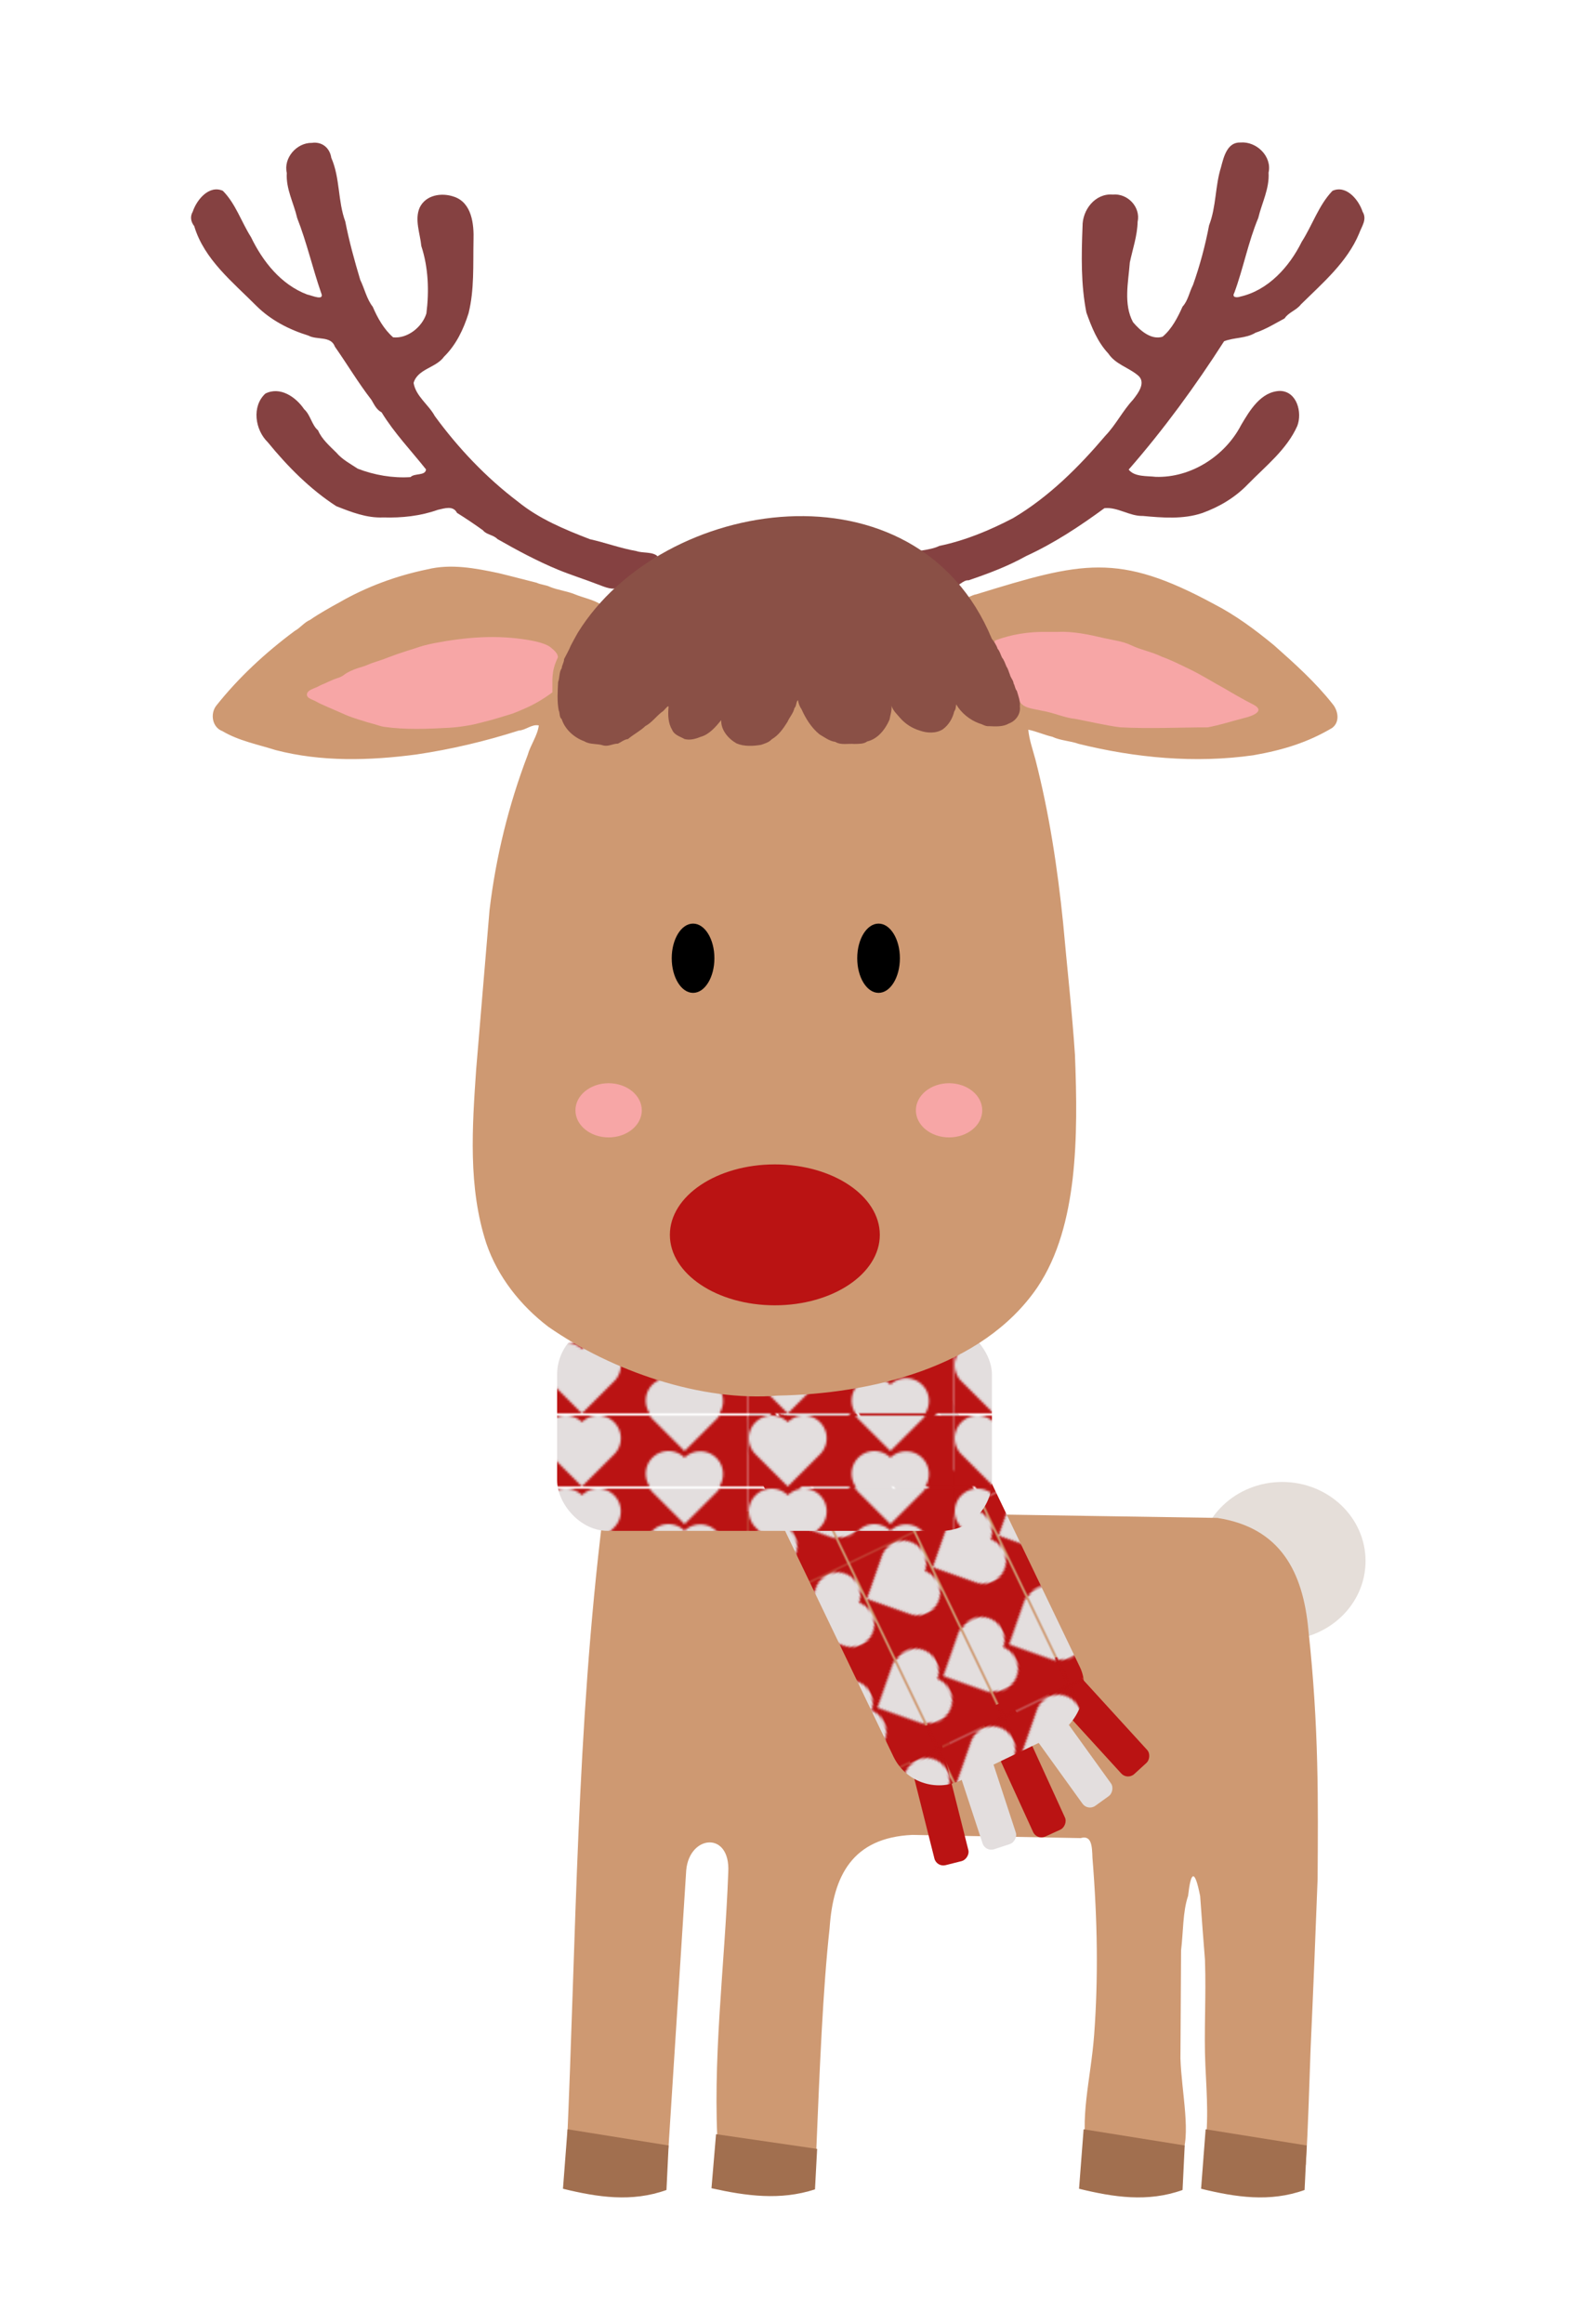 <?xml version="1.0" encoding="UTF-8" standalone="no"?>
<!-- Created with Inkscape (http://www.inkscape.org/) -->

<svg
   version="1.1"
   id="svg953"
   width="713.317"
   height="1049.355"
   viewBox="0 0 713.317 1049.355"
   sodipodi:docname="reindeersolo02.svg"
   inkscape:version="1.1.1 (3bf5ae0, 2021-09-20)"
   xmlns:inkscape="http://www.inkscape.org/namespaces/inkscape"
   xmlns:sodipodi="http://sodipodi.sourceforge.net/DTD/sodipodi-0.dtd"
   xmlns:xlink="http://www.w3.org/1999/xlink"
   xmlns="http://www.w3.org/2000/svg"
   xmlns:svg="http://www.w3.org/2000/svg">
  <defs
     id="defs957">
    <pattern
       patternUnits="userSpaceOnUse"
       width="92.708"
       height="32.027"
       patternTransform="translate(1545.023,1458.867)"
       id="pattern203909">
      <g
         id="g203900"
         transform="translate(-1545.023,-1038.867)">
        <rect
           style="font-variation-settings:normal;vector-effect:none;fill:#ba1313;fill-opacity:1;stroke:none;stroke-width:0.1;stroke-linecap:round;stroke-linejoin:miter;stroke-miterlimit:4;stroke-dasharray:none;stroke-dashoffset:0;stroke-opacity:1;-inkscape-stroke:none;stop-color:#000000"
           id="rect169940"
           width="92.708"
           height="32.026"
           x="1545.023"
           y="1038.868" />
        <path
           id="path169914"
           style="fill:#e3dede;fill-opacity:1;stroke:none;stroke-width:1px;stroke-linecap:butt;stroke-linejoin:miter;stroke-opacity:1"
           d="m 1593.186,1038.867 a 10.285,10.262 0 0 0 1.197,1.5 l 14.545,14.514 14.545,-14.514 a 10.285,10.262 0 0 0 1.189,-1.5 z m 7.32,16.078 a 10.285,10.262 0 0 0 -7.32,15.949 h 31.477 a 10.285,10.262 0 0 0 -15.734,-13.014 10.285,10.262 0 0 0 -8.422,-2.936 z m -37.932,15.949 -14.545,-14.513 a 10.285,10.262 0 0 1 14.545,-14.513 10.285,10.262 0 0 1 14.545,14.513 z" />
      </g>
    </pattern>
  </defs>
  <sodipodi:namedview
     id="namedview955"
     pagecolor="#ffffff"
     bordercolor="#666666"
     borderopacity="1.0"
     inkscape:pageshadow="2"
     inkscape:pageopacity="0.0"
     inkscape:pagecheckerboard="0"
     showgrid="false"
     inkscape:zoom="0.70710678"
     inkscape:cx="325.26912"
     inkscape:cy="617.30422"
     inkscape:window-width="1280"
     inkscape:window-height="975"
     inkscape:window-x="0"
     inkscape:window-y="25"
     inkscape:window-maximized="1"
     inkscape:current-layer="layer11"
     inkscape:snap-bbox="true"
     showguides="true"
     inkscape:guide-bbox="true"
     inkscape:bbox-paths="true"
     inkscape:bbox-nodes="true"
     inkscape:snap-bbox-edge-midpoints="true"
     inkscape:snap-bbox-midpoints="true"
     inkscape:object-paths="true"
     inkscape:snap-intersection-paths="true"
     inkscape:snap-smooth-nodes="true"
     inkscape:snap-midpoints="true"
     inkscape:snap-object-midpoints="true"
     inkscape:snap-center="true"
     inkscape:snap-text-baseline="true"
     inkscape:snap-page="true"
     inkscape:snap-global="true"
     fit-margin-top="0"
     fit-margin-left="0"
     fit-margin-right="0"
     fit-margin-bottom="0" />
  <g
     inkscape:groupmode="layer"
     id="layer11"
     inkscape:label="tail"
     transform="translate(-1206.683,-390.645)">
    <ellipse
       style="font-variation-settings:normal;opacity:1;vector-effect:none;fill:#e3dcd7;fill-opacity:0.945;fill-rule:nonzero;stroke:none;stroke-width:0.1;stroke-linecap:round;stroke-linejoin:miter;stroke-miterlimit:4;stroke-dasharray:none;stroke-dashoffset:0;stroke-opacity:1;-inkscape-stroke:none;stop-color:#000000;stop-opacity:1"
       id="path277631"
       cx="1785.913"
       cy="1095.542"
       rx="37.657"
       ry="35.698" />
  </g>
  <g
     inkscape:groupmode="layer"
     id="layer6"
     inkscape:label="body"
     style="display:inline"
     transform="translate(-1206.683,-390.645)">
    <path
       style="font-variation-settings:normal;opacity:1;vector-effect:none;fill:#ce9972;fill-opacity:1;stroke:none;stroke-width:0.1;stroke-linecap:round;stroke-linejoin:miter;stroke-miterlimit:4;stroke-dasharray:none;stroke-dashoffset:0;stroke-opacity:1;-inkscape-stroke:none;stop-color:#000000;stop-opacity:1"
       d="m 1479.011,1075.283 c -11.947,96.6 -12.002,190.522 -16.268,285.393 l 45.12,6.232 0.847,-7.107 7.978,-124.663 c 1.466,-15.975 19.976,-17.712 18.993,0.846 -1.546,42.525 -7.442,85.446 -4.519,127.573 l 43.578,2.202 0.632,-2.536 c 1.618,-38.999 3.076,-74.677 6.081,-101.836 1.573,-23.549 10.209,-40.939 37.38,-42.167 l 76.022,1.445 c 5.015,-1.477 5.164,3.71 5.342,8.856 2.33,28.725 2.644,54.691 0.777,79.89 -1.504,20.295 -6.934,38.171 -2.721,55.86 l 40.963,3.522 0.913,-4.208 c 4.963,-9.134 0.317,-29.03 -0.182,-44.364 l 0.285,-48.837 c 1.02,-8.233 0.723,-17.495 3.17,-24.611 1.216,-10.963 2.938,-12.688 5.455,0.099 0.687,9.595 1.4,19.179 2.175,28.738 0.584,17.007 -0.519,32.59 0.19,47.789 0.636,13.655 1.734,26.962 -0.803,40.892 l 46.156,3.957 c 1.113,-17.511 1.514,-35.085 2.183,-52.624 1.153,-25.191 2.184,-50.754 3.158,-76.495 0.212,-34.313 0.642,-68.205 -4.139,-112.186 -2.406,-26.57 -12.678,-46.459 -41.178,-50.867 l -100.73,-1.561 -4.95,-4.877 z"
       id="path166580"
       sodipodi:nodetypes="cccccccccccccsccccccccsccccccccc" />
  </g>
  <g
     inkscape:groupmode="layer"
     id="layer10"
     inkscape:label="hoof"
     style="display:inline"
     transform="translate(-1206.683,-390.645)">
    <path
       style="fill:#a16f4f;fill-opacity:1;stroke:none;stroke-width:1px;stroke-linecap:butt;stroke-linejoin:miter;stroke-opacity:1"
       d="m 1463.063,1352.147 -2.06,26.861 c 15.693,3.827 31.082,6.179 46.757,0.555 l 0.974,-20.102 z"
       id="path237290"
       sodipodi:nodetypes="ccccc" />
    <use
       x="0"
       y="0"
       xlink:href="#path237290"
       id="use276562"
       transform="matrix(1,0,0,0.909,67.092,125.258)"
       width="100%"
       height="100%"
       style="stroke-width:1.049" />
    <use
       x="0"
       y="0"
       xlink:href="#path237290"
       id="use276564"
       transform="translate(233.144)"
       width="100%"
       height="100%" />
    <use
       x="0"
       y="0"
       xlink:href="#path237290"
       id="use276597"
       transform="translate(288.272)"
       width="100%"
       height="100%" />
  </g>
  <g
     inkscape:groupmode="layer"
     id="layer9"
     inkscape:label="heart 2"
     style="display:inline"
     transform="translate(-1206.683,-390.645)">
    <rect
       style="font-variation-settings:normal;display:inline;opacity:1;vector-effect:none;fill:#ba1313;fill-opacity:1;fill-rule:nonzero;stroke:none;stroke-width:0.1;stroke-linecap:round;stroke-linejoin:miter;stroke-miterlimit:4;stroke-dasharray:none;stroke-dashoffset:0;stroke-opacity:1;-inkscape-stroke:none;stop-color:#000000;stop-opacity:1"
       id="rect204375"
       width="63.282"
       height="15.801"
       x="1531.136"
       y="-1295.109"
       ry="4.144"
       transform="rotate(75.871)" />
    <rect
       style="font-variation-settings:normal;display:inline;opacity:1;vector-effect:none;fill:#e3dede;fill-opacity:1;fill-rule:nonzero;stroke:none;stroke-width:0.1;stroke-linecap:round;stroke-linejoin:miter;stroke-miterlimit:4;stroke-dasharray:none;stroke-dashoffset:0;stroke-opacity:1;-inkscape-stroke:none;stop-color:#000000;stop-opacity:1"
       id="rect204458"
       width="63.282"
       height="15.801"
       x="1617.691"
       y="-1202.572"
       ry="4.144"
       transform="rotate(71.827)" />
    <rect
       style="font-variation-settings:normal;display:inline;opacity:1;vector-effect:none;fill:#ba1313;fill-opacity:1;fill-rule:nonzero;stroke:none;stroke-width:0.1;stroke-linecap:round;stroke-linejoin:miter;stroke-miterlimit:4;stroke-dasharray:none;stroke-dashoffset:0;stroke-opacity:1;-inkscape-stroke:none;stop-color:#000000;stop-opacity:1"
       id="rect208479"
       width="63.282"
       height="15.801"
       x="1743.92"
       y="-1031.951"
       ry="4.144"
       transform="rotate(65.452)" />
    <rect
       style="font-variation-settings:normal;display:inline;opacity:1;vector-effect:none;fill:#e3dede;fill-opacity:1;fill-rule:nonzero;stroke:none;stroke-width:0.1;stroke-linecap:round;stroke-linejoin:miter;stroke-miterlimit:4;stroke-dasharray:none;stroke-dashoffset:0;stroke-opacity:1;-inkscape-stroke:none;stop-color:#000000;stop-opacity:1"
       id="rect208481"
       width="63.282"
       height="15.801"
       x="1910.03"
       y="-686.76"
       ry="4.144"
       transform="rotate(54.217)" />
    <rect
       style="font-variation-settings:normal;display:inline;opacity:1;vector-effect:none;fill:#ba1313;fill-opacity:1;fill-rule:nonzero;stroke:none;stroke-width:0.1;stroke-linecap:round;stroke-linejoin:miter;stroke-miterlimit:4;stroke-dasharray:none;stroke-dashoffset:0;stroke-opacity:1;-inkscape-stroke:none;stop-color:#000000;stop-opacity:1"
       id="rect208483"
       width="63.282"
       height="15.801"
       x="1976.022"
       y="-477.195"
       ry="4.144"
       transform="rotate(47.591)" />
  </g>
  <g
     inkscape:groupmode="layer"
     id="layer8"
     inkscape:label="heart 1"
     style="display:inline"
     transform="translate(-1206.683,-390.645)">
    <use
       x="0"
       y="0"
       xlink:href="#rect204068"
       id="use204349"
       width="100%"
       height="100%"
       transform="rotate(64.349,1540.12,1115.687)" />
  </g>
  <g
     inkscape:groupmode="layer"
     id="layer7"
     inkscape:label="heart"
     style="display:inline"
     transform="translate(-1206.683,-390.645)">
    <rect
       style="fill:url(#pattern203909);stroke:none"
       width="92.708"
       height="32.027"
       x="1545.023"
       y="1458.867"
       id="rect203914" />
    <rect
       style="font-variation-settings:normal;opacity:1;vector-effect:none;fill:url(#pattern203909);fill-opacity:1;fill-rule:nonzero;stroke:none;stroke-width:0.1;stroke-linecap:round;stroke-linejoin:miter;stroke-miterlimit:4;stroke-dasharray:none;stroke-dashoffset:0;stroke-opacity:1;-inkscape-stroke:none;stop-color:#000000;stop-opacity:1"
       id="rect204068"
       width="196.422"
       height="93.428"
       x="1458.365"
       y="988.503"
       ry="22.793" />
  </g>
  <g
     inkscape:groupmode="layer"
     id="layer1"
     inkscape:label="headearsearpink"
     style="display:inline"
     transform="translate(-1206.683,-390.645)">
    <path
       style="fill:#ce9972;fill-opacity:1;stroke:none;stroke-width:0.1;stroke-linecap:round;-inkscape-stroke:none;stop-color:#000000"
       d="m 1647.809,658.997 c -2.027,0.288 -3.704,1.802 -5.941,1.631 -1.799,0.836 1.931,2.87 2.465,4.299 3.483,4.369 6.629,8.982 9.536,13.74 1.932,1.264 4.244,-1.245 6.324,-1.146 -56.339,3.385 15.448,33.293 3.269,38.369 -8.559,4.806 -19.979,0.059 -24.497,-8.124 -1.967,-0.238 -1.401,3.047 -2.115,4.259 -1.188,3.984 -4.052,8.977 -8.992,8.304 -8.111,0.938 -14.554,-5.591 -18.367,-12.021 -1.292,1.887 -0.889,5.333 -2.179,7.72 -1.408,2.893 -3.261,6.2 -6.342,7.361 -3.98,2.856 -9.562,2.565 -14.269,2 -9.934,-1.38 -17.218,-10.727 -18.803,-20.223 -1.503,-0.504 -1.766,2.354 -2.391,3.277 -2.546,6.555 -6.295,13.313 -12.703,16.753 -6.574,3.382 -16.332,1.393 -18.854,-6.224 -0.979,-1.206 -0.451,-3.234 -1.372,-4.236 -2.121,2.008 -3.804,4.802 -6.472,6.347 -3.355,2.501 -8.05,2.421 -11.928,1.537 -4.575,-2.175 -4.858,-7.781 -4.695,-12.156 0.231,-1.15 -0.483,-3.034 -1.598,-1.409 -6.893,6.222 -13.818,13.082 -22.61,16.503 -8.63,2.043 -19.842,-0.766 -23.685,-9.558 -5.242,-11.796 -1.022,-25.339 5.14,-35.957 3.336,-5.766 6.568,-11.734 11.31,-16.489 -3.299,-2.159 -7.993,-3.003 -11.886,-4.628 -3.544,-1.41 -7.623,-1.864 -11.032,-3.275 -1.842,-0.92 -4.102,-0.942 -6.028,-1.868 -5.777,-1.429 -11.492,-2.978 -17.261,-4.359 -10.52,-2.227 -21.456,-4.293 -32.121,-1.675 -13.854,2.853 -27.369,7.816 -39.631,14.861 -4.47,2.463 -9.113,5.042 -13.379,7.977 -2.58,1.087 -4.363,3.585 -6.879,4.958 -13.177,9.783 -25.389,21.045 -35.578,33.923 -2.669,3.689 -1.64,9.638 2.881,11.313 7.403,4.394 15.968,6.001 24.081,8.582 20.676,5.374 42.462,4.756 63.489,1.99 15.735,-2.321 31.242,-5.986 46.383,-10.827 3.172,-0.152 5.799,-2.994 9.009,-2.304 -0.605,4.663 -3.765,8.805 -5.033,13.384 -8.597,22.491 -14.385,46.084 -17.225,69.998 -2.061,24.023 -4.014,48.05 -6.052,72.076 -1.785,26.097 -3.667,53.174 4.598,78.428 5.137,15.094 15.393,28.017 27.98,37.64 28.82,20.074 69.237,34.014 103.9,31.092 41.33,-0.739 92.009,-12.363 116.968,-48.737 9.743,-14.444 13.964,-31.912 16.017,-49.043 2.116,-18.579 1.782,-37.369 1.057,-56.027 -1.316,-19.918 -3.584,-39.734 -5.356,-59.611 -2.522,-24.849 -6.306,-49.647 -12.519,-73.841 -1.186,-4.396 -2.82,-9.036 -3.214,-13.432 3.706,0.75 7.253,2.382 10.862,3.199 3.669,1.74 8.069,1.827 11.953,3.212 25.666,6.327 52.515,8.852 78.773,5.143 13.718,-2.391 24.702,-5.848 35.644,-12.319 3.663,-2.682 2.803,-7.836 0.178,-10.918 -7.732,-9.794 -17.11,-18.206 -26.427,-26.464 -8.509,-7.007 -17.36,-13.587 -27.194,-18.646 -43.254,-23.372 -59.518,-19.05 -107.191,-4.361 z"
       id="path8490"
       sodipodi:nodetypes="cccccccccccccccccccccccccccccccccccccccccccccccccccccccccccc" />
    <path
       style="fill:#f7a6a6;fill-opacity:1;stroke:none;stroke-width:0.1;stroke-linecap:round;-inkscape-stroke:none;stop-color:#000000"
       d="m 1403.074,681.029 c -1.722,0.329 -3.433,0.722 -5.124,1.183 -1.296,0.354 -2.563,0.804 -3.843,1.214 -2.718,0.871 -5.446,1.715 -8.144,2.647 -1.107,0.382 -2.201,0.801 -3.299,1.208 -1.17,0.433 -2.329,0.897 -3.506,1.314 -1.512,0.536 -3.058,0.971 -4.563,1.525 -0.96,0.353 -1.887,0.793 -2.847,1.145 -1.674,0.613 -3.42,1.022 -5.076,1.683 -1.086,0.433 -2.155,0.92 -3.174,1.492 -0.895,0.502 -1.656,1.227 -2.57,1.694 -1.187,0.607 -2.507,0.908 -3.739,1.418 -1.211,0.501 -2.394,1.069 -3.587,1.611 -0.988,0.448 -2.021,0.812 -2.96,1.357 -1.88,1.091 -5.285,1.623 -5.302,3.796 -0.014,1.794 2.8,2.261 4.328,3.201 0.793,0.488 1.654,0.858 2.496,1.256 0.946,0.447 1.912,0.85 2.869,1.271 2.06,0.905 4.125,1.801 6.189,2.696 0.968,0.42 1.919,0.88 2.906,1.254 2.591,0.983 5.246,1.791 7.896,2.599 1.309,0.399 2.634,0.742 3.952,1.108 1.387,0.386 2.737,0.944 4.162,1.148 9.665,1.382 19.538,0.97 29.286,0.438 3.292,-0.18 6.569,-0.642 9.814,-1.223 1.766,-0.316 3.498,-0.797 5.239,-1.228 1.475,-0.365 2.949,-0.738 4.413,-1.147 1.949,-0.544 3.881,-1.143 5.816,-1.735 1.293,-0.396 2.6,-0.754 3.871,-1.215 1.358,-0.493 2.684,-1.072 4.006,-1.655 5.264,-2.139 9.754,-4.91 13.637,-7.786 0.117,-6.253 -0.599,-9.275 2.504,-15.834 0.016,-1.819 -1.825,-3.229 -3.201,-4.419 -0.918,-0.795 -2.092,-1.26 -3.227,-1.693 -2.104,-0.801 -4.338,-1.234 -6.554,-1.635 -14.497,-2.508 -28.363,-1.394 -42.67,1.315 z"
       id="path126215"
       sodipodi:nodetypes="caaaaaaaaaaaaaaaaaaaaaaaaaaaacccaacc" />
    <path
       style="fill:#f7a6a6;fill-opacity:1;stroke:none;stroke-width:0.1;stroke-linecap:round;-inkscape-stroke:none;stop-color:#000000"
       d="m 1679.256,675.986 c -7.815,-0.117 -15.752,1.103 -23.066,3.891 -3.587,10.033 1.024,22.959 10.577,26.099 1.207,4.737 6.708,4.569 10.532,5.601 5.284,0.797 10.151,3.241 15.509,3.764 6.592,1.256 13.165,2.835 19.802,3.725 13.182,0.72 26.389,0.05 39.576,0.024 5.64,-1.008 11.105,-2.833 16.656,-4.249 3.18,-0.746 9.707,-2.989 4.237,-5.924 -4.557,-2.314 -8.943,-4.852 -13.345,-7.45 -5.105,-2.776 -10.079,-5.925 -15.274,-8.459 -4.289,-2.075 -8.485,-4.226 -12.948,-5.828 -4.383,-2.184 -9.233,-2.979 -13.648,-5.081 -3.999,-1.944 -8.35,-2.354 -12.626,-3.352 -6.851,-1.608 -13.8,-3.092 -20.895,-2.763 -1.695,-0.002 -3.391,0.009 -5.086,0.002 z"
       id="path126254"
       sodipodi:nodetypes="ccccccccccccccccc" />
  </g>
  <g
     inkscape:groupmode="layer"
     id="layer2"
     inkscape:label="toupeeandantlers"
     style="display:inline"
     transform="translate(-1206.683,-390.645)">
    <path
       style="fill:#854141;fill-opacity:1;stroke:none;stroke-width:0.1;stroke-linecap:round;-inkscape-stroke:none;stop-color:#000000"
       d="m 1347.527,455.161 c -6.817,-0.088 -12.873,6.811 -11.283,13.604 -0.448,7.217 3.123,13.498 4.686,20.32 4.314,10.975 6.933,22.588 10.783,33.7 1.826,4.056 -4.122,1.265 -6.306,0.838 -11.762,-4.467 -20.002,-14.855 -25.332,-25.899 -4.349,-6.845 -6.945,-15.105 -12.721,-20.918 -6.263,-2.768 -11.82,4.086 -13.595,9.406 -1.329,2.272 -0.834,4.658 0.664,6.542 4.475,15.052 17.448,25.302 28.103,36.03 6.508,6.467 14.791,10.72 23.495,13.406 3.83,2.103 10.156,-0.004 11.958,5.011 5.567,7.932 10.53,16.301 16.488,23.99 1.321,2.206 2.229,4.397 4.612,5.665 5.641,9.261 13.35,17.291 20.062,25.756 -0.255,3.009 -5.206,1.587 -7.016,3.481 -8.004,0.525 -16.322,-0.91 -23.816,-3.797 -3.339,-2.209 -7.009,-4.116 -9.689,-7.275 -3.078,-3.04 -6.608,-6.126 -8.252,-10.033 -2.848,-2.375 -3.393,-6.971 -6.303,-9.572 -3.701,-5.497 -10.841,-10.421 -17.515,-7.037 -6.232,5.76 -4.66,16.371 1.095,21.956 8.927,10.923 19.152,21.265 30.946,28.876 6.834,2.703 13.778,5.436 21.303,5.089 8.33,0.263 16.736,-0.644 24.556,-3.428 2.984,-0.641 6.921,-2.101 8.692,1.372 3.95,2.454 7.969,5.172 11.753,7.897 1.382,1.906 4.762,2.038 6.514,3.93 8.867,5.052 17.982,9.952 27.386,13.836 5.738,2.363 11.741,4.235 17.484,6.455 2.72,0.946 6.177,2.711 8.955,1.881 5.531,-5.549 12.208,-10.022 18.531,-14.398 -2.253,-2.172 -6.663,-1.318 -9.606,-2.362 -7.136,-1.248 -13.909,-3.764 -20.988,-5.359 -11.415,-4.397 -22.905,-9.133 -32.509,-16.953 -14.362,-10.869 -26.973,-24.171 -37.563,-38.658 -2.748,-5.124 -8.599,-8.95 -9.569,-14.959 1.841,-6.409 10.177,-6.769 13.758,-11.85 5.472,-5.37 8.786,-12.376 11.059,-19.572 2.663,-10.63 2.02,-21.897 2.242,-32.809 0.257,-7.359 -0.691,-17.246 -8.961,-19.903 -5.503,-1.867 -12.531,-0.778 -15.322,4.894 -2.454,5.477 0.178,11.785 0.713,17.456 3.19,9.661 3.571,20.341 2.289,30.428 -1.897,6.107 -8.5,11.449 -15.025,10.772 -4.143,-3.601 -7.088,-8.802 -9.205,-13.805 -2.691,-3.358 -3.719,-8.183 -5.653,-12.142 -2.604,-8.685 -5.018,-17.426 -6.758,-26.348 -3.427,-9.294 -2.302,-19.614 -6.317,-28.756 -0.689,-4.518 -4.187,-7.421 -8.826,-6.755 z"
       id="path63794" />
    <path
       style="fill:#854141;fill-opacity:1;stroke:none;stroke-width:0.1;stroke-linecap:round;-inkscape-stroke:none;stop-color:#000000"
       d="m 1767.072,455 c -6.071,-0.239 -7.606,6.671 -8.817,11.23 -2.669,8.513 -2.106,17.743 -5.359,26.133 -1.741,9.146 -4.172,18.235 -7.269,26.948 -1.643,3.209 -2.304,7.215 -4.714,9.77 -2.178,4.873 -4.867,10.138 -9.027,13.608 -5.168,1.63 -10.237,-2.839 -13.37,-6.575 -4.388,-8.2 -2.092,-18.116 -1.436,-26.939 1.28,-6.088 3.382,-12.024 3.528,-18.363 1.448,-6.697 -4.534,-12.944 -11.236,-12.312 -7.966,-0.634 -13.764,6.944 -13.652,14.414 -0.513,12.929 -0.785,26.142 1.739,38.869 2.362,6.596 5.004,13.269 9.905,18.491 3.17,4.787 8.851,6.22 13.096,9.634 4.298,3.21 0.415,8.25 -1.966,11.28 -4.68,5.034 -7.644,11.173 -12.412,16.163 -12.075,14.221 -25.554,27.673 -41.688,37.232 -10.582,5.528 -21.653,10.138 -33.344,12.57 -4.615,2.253 -10.665,1.851 -14.803,3.819 7.826,3.42 13.138,10.78 20.948,14.063 2.743,0.856 4.269,-2.543 7.066,-2.352 8.937,-3.036 17.742,-6.342 26.009,-10.957 12.603,-5.779 24.189,-13.434 35.341,-21.607 5.972,-0.613 11.317,3.676 17.372,3.509 8.835,0.817 18.256,1.577 26.761,-1.292 7.772,-2.78 14.94,-7.04 20.72,-13.072 7.989,-8.157 17.558,-15.652 22.286,-26.306 2.304,-6.064 -0.17,-15.635 -7.838,-15.78 -8.606,0.254 -13.653,8.806 -17.545,15.387 -7.217,13.955 -22.655,23.945 -38.611,23.405 -3.957,-0.471 -9.559,0.105 -12.191,-3.28 15.814,-18.097 30.151,-37.737 43.108,-57.955 4.567,-1.778 9.856,-1.192 14.158,-3.827 4.631,-1.529 9.048,-4.28 13.191,-6.495 1.641,-2.654 5.398,-3.688 7.343,-6.3 9.773,-9.632 20.901,-19.078 26.299,-32.02 1.145,-3.217 3.723,-6.338 1.575,-9.853 -1.745,-5.339 -7.347,-12.227 -13.611,-9.423 -6.22,6.477 -9.07,15.502 -13.881,23.003 -5.569,11.285 -15.143,21.933 -27.8,24.772 -1.364,0.512 -3.926,0.486 -2.675,-1.686 4.107,-11.115 6.266,-22.88 10.83,-33.827 1.627,-6.849 5.103,-13.21 4.661,-20.465 1.647,-7.369 -5.494,-14.238 -12.692,-13.615 z"
       id="path63833" />
    <path
       style="fill:#8a5046;fill-opacity:1;stroke:none;stroke-width:0.1;stroke-linecap:round;-inkscape-stroke:none;stop-color:#000000"
       d="m 1467.759,676.267 c -1.098,1.91 -2.161,3.873 -3.217,5.892 -0.87,2.143 -2.024,4.124 -3.038,6.123 0,1.474 -0.945,2.651 -1.077,4.116 -1.249,1.854 -0.835,4.201 -1.615,6.203 -0.212,4.263 -0.528,8.642 0.273,12.85 0.629,1.23 0.141,2.93 1.342,3.933 1.533,4.729 5.715,8.391 10.244,10.005 2.558,1.601 5.747,0.925 8.528,1.865 2.357,0.611 4.361,-0.831 6.624,-0.809 1.509,-0.667 2.809,-1.896 4.563,-2.073 2.457,-2.113 5.46,-3.577 7.847,-5.859 2.904,-1.532 4.9,-4.431 7.521,-6.413 0.776,-0.215 3.229,-3.929 2.928,-1.963 -0.301,3.477 -0.167,7.049 1.644,10.092 1.033,2.414 3.647,2.994 5.609,4.153 2.451,0.609 4.993,-0.057 7.211,-0.992 3.938,-1.054 6.811,-4.476 9.345,-7.543 -0.155,4.511 3.202,8.381 6.959,10.515 3.421,1.423 7.404,1.233 11.026,0.624 1.709,-0.592 3.551,-1.085 4.855,-2.514 3.111,-1.802 5.259,-4.906 7.116,-7.884 0.918,-2.118 2.645,-3.884 3.113,-6.171 1.003,-0.883 0.752,-3.244 1.649,-3.551 0.165,1.425 0.718,2.831 1.551,4.013 1.905,4.263 4.478,8.405 8.135,11.377 2.276,1.317 4.436,3.028 7.125,3.395 2.511,1.559 5.806,0.689 8.633,0.934 1.973,-0.064 4.176,0.096 5.799,-1.132 4.859,-1.138 8.18,-5.516 10.058,-9.815 0.374,-2.048 1.139,-4.192 0.907,-6.299 0.657,2.231 2.554,3.888 4.013,5.641 2.343,2.631 5.383,4.552 8.74,5.566 3.262,1.177 7.399,1.39 10.444,-0.589 2.666,-1.953 4.438,-4.966 5.155,-8.097 0.721,-0.864 0.72,-2.179 0.87,-3.143 2.299,3.925 6.12,7.008 10.391,8.588 1.47,0.34 2.756,1.421 4.412,1.248 3.024,0.151 6.386,0.355 9.027,-1.212 3.074,-1.107 5.381,-4.26 4.927,-7.645 0.263,-2.52 -0.688,-4.761 -1.357,-7.082 -0.854,-0.94 -0.809,-2.29 -1.456,-3.313 -0.14,-1.561 -1.377,-2.578 -1.683,-4.062 -0.502,-1.132 -0.787,-2.542 -1.536,-3.568 -0.612,-1.375 -1.041,-2.927 -2.019,-4.078 -0.65,-1.336 -1.013,-2.88 -2,-4 -0.543,-1.71 -1.565,-3.118 -2.625,-4.534 -34.035,-82.077 -148.895,-64.217 -186.962,-2.792 z m -4.502,9.995 c 0.01,-0.015 0.135,-0.037 0,0 z m 198.013,7.957 c 0.059,0.013 -0.072,-0.012 0,0 z m 4.522,10.159 c 0.126,0.069 -0.341,-0.126 0,0 z m -96.537,6.138 c -0.188,-0.021 -0.623,-0.284 0,0 z m 66.518,5.084 c -0.221,0.095 0.064,-0.034 0,0 z m -28.199,1.797 c -0.068,0.054 0.034,-0.029 0,0 z m -97.07,1.127 c -0.373,-0.096 -0.667,-0.338 0,0 z m 23.948,1.988 c -0.013,0.002 -0.082,-0.031 0,0 z m -8.706,0.92 c -0.015,0.044 0.016,-0.074 0,0 z m 72.716,3.471 c -0.364,0.732 -0.102,0.062 0,0 z m -14.694,0.402 c -0.202,-0.187 -0.328,-0.788 0,0 z m -96.222,-0.081 c -0.259,0.42 0.346,-0.765 0,0 z"
       id="path75806"
       sodipodi:nodetypes="cccccccccccccccccccccccccccccccccccccccccccccccccccccccccccccccccccccccc" />
  </g>
  <g
     inkscape:groupmode="layer"
     id="layer5"
     inkscape:label="eyescheeksmouth"
     style="display:inline"
     transform="translate(-1206.683,-390.645)">
    <ellipse
       style="fill:#ba1313;fill-opacity:1;stroke:none;stroke-width:0.1;stroke-linecap:round;-inkscape-stroke:none;stop-color:#000000"
       id="path135328"
       cx="1556.721"
       cy="948.259"
       rx="47.421"
       ry="31.815" />
    <ellipse
       style="fill:#f7a6a6;fill-opacity:1;stroke:none;stroke-width:0.1;stroke-linecap:round;-inkscape-stroke:none;stop-color:#000000"
       id="path148870"
       cx="1481.624"
       cy="892.025"
       rx="14.987"
       ry="12.234" />
    <ellipse
       style="fill:#f7a6a6;fill-opacity:1;stroke:none;stroke-width:0.1;stroke-linecap:round;-inkscape-stroke:none;stop-color:#000000"
       id="ellipse157105"
       cx="1635.426"
       cy="892.025"
       rx="14.987"
       ry="12.234" />
    <ellipse
       style="fill:#000000;fill-opacity:1;stroke:none;stroke-width:0.1;stroke-linecap:round;-inkscape-stroke:none;stop-color:#000000"
       id="path157129"
       cx="1519.776"
       cy="823.348"
       rx="9.637"
       ry="15.638" />
    <ellipse
       style="fill:#000000;fill-opacity:1;stroke:none;stroke-width:0.1;stroke-linecap:round;-inkscape-stroke:none;stop-color:#000000"
       id="ellipse162228"
       cx="1603.576"
       cy="823.348"
       rx="9.637"
       ry="15.638" />
  </g>
</svg>
